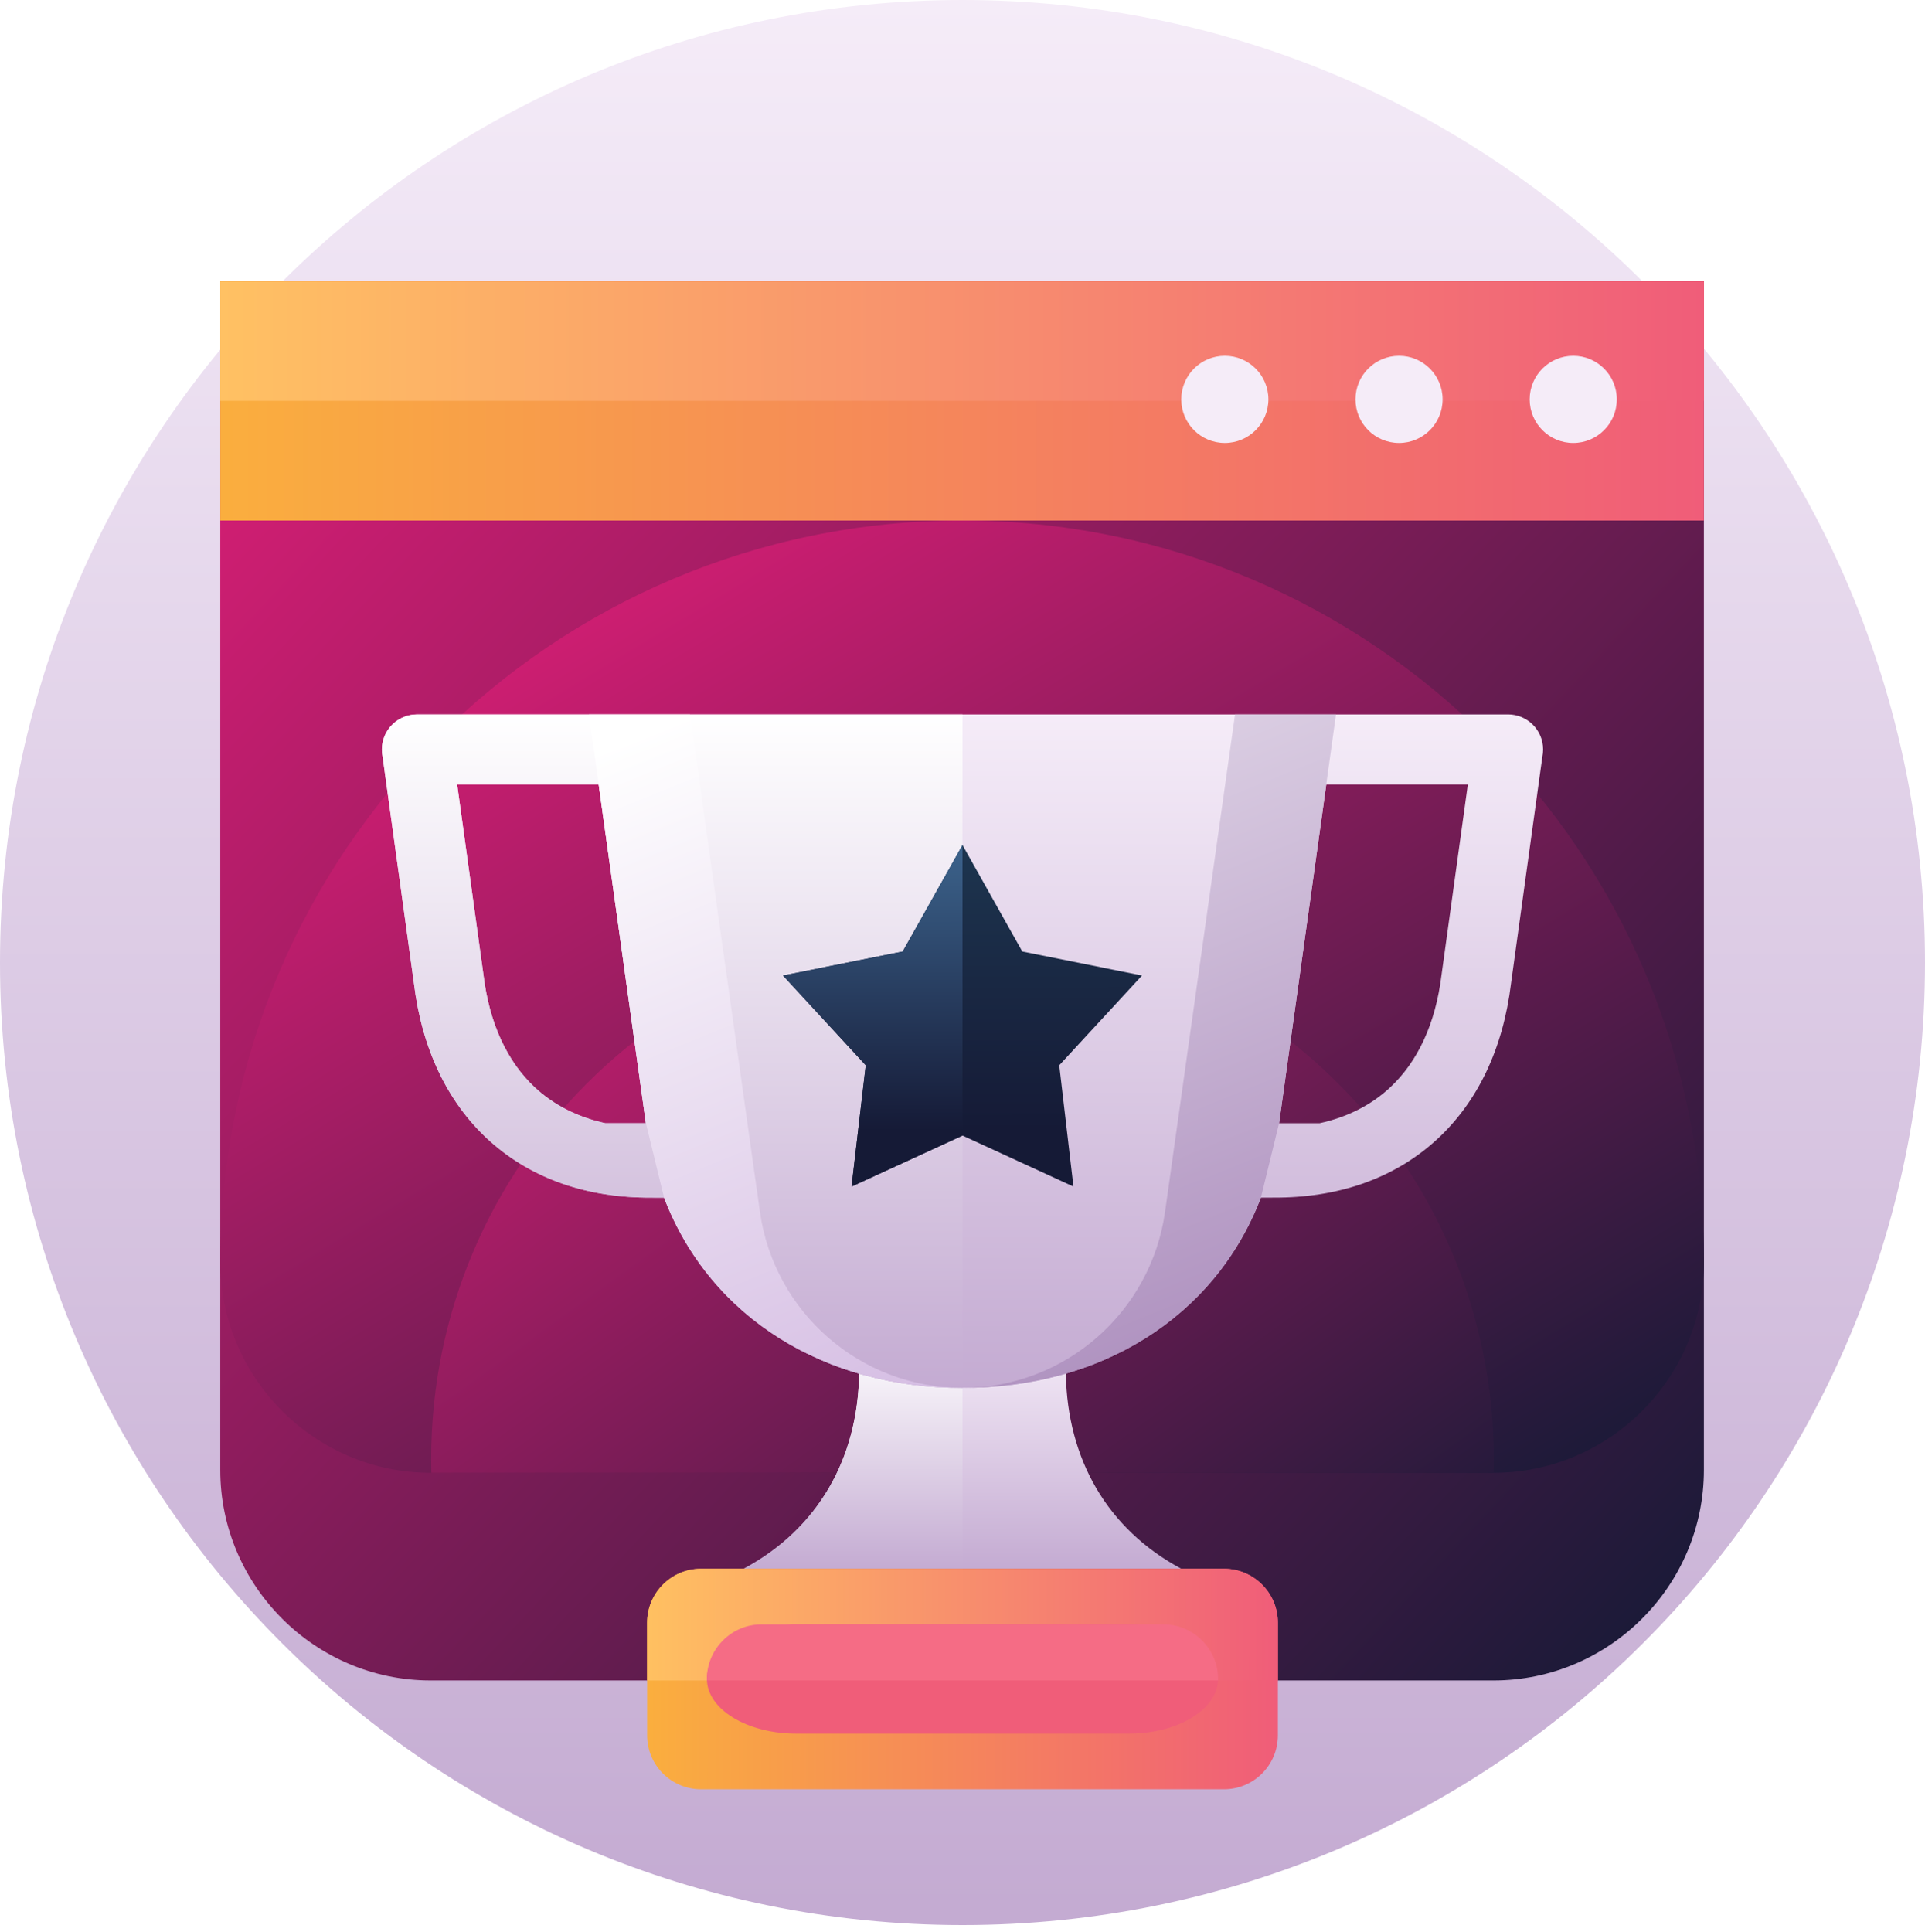<svg width="270" height="271" viewBox="0 0 270 271" fill="none" xmlns="http://www.w3.org/2000/svg">
<path d="M135 270C209.558 270 270 209.558 270 135C270 60.442 209.558 0 135 0C60.442 0 0 60.442 0 135C0 209.558 60.442 270 135 270Z" fill="url(#paint0_linear_366_26)"/>
<g filter="url(#filter0_d_366_26)">
<path fill-rule="evenodd" clip-rule="evenodd" d="M30.896 29.441H238.988V196.173C238.988 212.409 225.704 225.693 209.468 225.693H60.413C44.178 225.693 30.894 212.409 30.894 196.173V29.441H30.896Z" fill="url(#paint1_linear_366_26)"/>
<path fill-rule="evenodd" clip-rule="evenodd" d="M238.977 167.864C238.543 183.728 225.433 196.569 209.468 196.569H60.413C44.434 196.569 31.316 183.701 30.905 167.816C30.899 167.563 30.896 167.306 30.896 167.049C30.896 109.585 77.479 63.003 134.942 63.003C192.406 63.003 238.988 109.585 238.988 167.049C238.988 167.32 238.98 167.589 238.977 167.861V167.864Z" fill="url(#paint2_linear_366_26)"/>
<path fill-rule="evenodd" clip-rule="evenodd" d="M209.501 196.569H209.469H60.496C60.481 195.94 60.473 195.305 60.473 194.671C60.473 153.511 93.839 120.145 134.999 120.145C176.158 120.145 209.525 153.511 209.525 194.671C209.525 195.305 209.516 195.937 209.501 196.569Z" fill="url(#paint3_linear_366_26)"/>
<path fill-rule="evenodd" clip-rule="evenodd" d="M120.504 182.668C120.318 194.583 114.721 204.451 104.312 210.025H135.001H165.69C155.282 204.454 149.685 194.583 149.499 182.668L135.001 177.818L120.504 182.668Z" fill="url(#paint4_linear_366_26)"/>
<path fill-rule="evenodd" clip-rule="evenodd" d="M120.504 182.668C120.318 194.583 114.721 204.451 104.312 210.025H135.001V177.818L120.504 182.668Z" fill="url(#paint5_linear_366_26)"/>
<path fill-rule="evenodd" clip-rule="evenodd" d="M83.973 100.041H64.121L67.814 126.757C68.649 133.599 71.173 138.94 75.037 142.532C77.679 144.988 81.006 146.683 84.906 147.536H90.591L83.973 100.044V100.041ZM186.023 100.041H205.876L202.183 126.757C201.347 133.599 198.823 138.94 194.959 142.532C192.317 144.988 188.99 146.683 185.091 147.536H179.405L186.023 100.044V100.041ZM134.998 90.199H187.384H211.514C214.23 90.199 216.435 92.401 216.435 95.12C216.435 95.472 216.396 95.811 216.329 96.139L211.939 127.905C210.82 137.148 207.219 144.537 201.645 149.714C195.98 154.981 188.397 157.853 179.426 157.968C177.843 157.986 177.601 157.968 176.852 157.98C170.322 175.01 154.041 184.701 134.998 184.651C115.955 184.701 99.675 175.01 93.145 157.98C92.395 157.968 92.15 157.986 90.571 157.968C81.6 157.853 74.019 154.981 68.351 149.714C62.781 144.537 59.179 137.148 58.057 127.905L53.668 96.139C53.6 95.811 53.562 95.469 53.562 95.12C53.562 92.404 55.764 90.199 58.483 90.199H82.612H134.998Z" fill="url(#paint6_linear_366_26)"/>
<path fill-rule="evenodd" clip-rule="evenodd" d="M83.973 100.041H64.121L67.814 126.757C68.649 133.599 71.173 138.94 75.037 142.532C77.679 144.988 81.006 146.683 84.906 147.536H90.591L83.973 100.044V100.041ZM134.998 90.199V184.657C115.955 184.707 99.675 175.016 93.145 157.986C92.395 157.974 92.15 157.992 90.571 157.974C81.6 157.859 74.019 154.987 68.351 149.72C62.781 144.542 59.179 137.154 58.057 127.911L53.668 96.144C53.6 95.817 53.562 95.474 53.562 95.126C53.562 92.41 55.764 90.205 58.483 90.205H82.612H134.998V90.199Z" fill="url(#paint7_linear_366_26)"/>
<path fill-rule="evenodd" clip-rule="evenodd" d="M96.77 90.199L106.591 160.002L106.594 160.005C108.557 173.938 120.525 184.657 134.998 184.657C115.955 184.707 99.675 175.016 93.145 157.986L90.591 147.536L82.612 90.202H96.77V90.199Z" fill="url(#paint8_linear_366_26)"/>
<path d="M171.68 210.023H98.32C94.148 210.023 90.766 213.406 90.766 217.578V233.397C90.766 237.569 94.148 240.951 98.32 240.951H171.68C175.852 240.951 179.234 237.569 179.234 233.397V217.578C179.234 213.406 175.852 210.023 171.68 210.023Z" fill="url(#paint9_linear_366_26)"/>
<path fill-rule="evenodd" clip-rule="evenodd" d="M98.317 210.023H171.68C175.833 210.023 179.234 213.421 179.234 217.578V225.696H90.766V217.578C90.766 213.424 94.163 210.023 98.32 210.023H98.317Z" fill="url(#paint10_linear_366_26)"/>
<path d="M158.319 217.826H111.684C104.761 217.826 99.149 221.256 99.149 225.487V225.49C99.149 229.72 104.761 233.15 111.684 233.15H158.319C165.242 233.15 170.853 229.72 170.853 225.49V225.487C170.853 221.256 165.242 217.826 158.319 217.826Z" fill="#F05D79"/>
<path fill-rule="evenodd" clip-rule="evenodd" d="M106.81 217.826H163.19C167.405 217.826 170.85 221.274 170.85 225.487L170.847 225.693H99.149L99.147 225.487C99.147 221.271 102.594 217.826 106.807 217.826H106.81Z" fill="#F56C85"/>
<path d="M238.988 29.441H30.896V63.006H238.988V29.441Z" fill="url(#paint11_linear_366_26)"/>
<path fill-rule="evenodd" clip-rule="evenodd" d="M30.896 29.441H238.988V46.224H30.896V29.441Z" fill="url(#paint12_linear_366_26)"/>
<path d="M171.795 52.127C175.17 52.127 177.906 49.392 177.906 46.017C177.906 42.642 175.17 39.906 171.795 39.906C168.42 39.906 165.685 42.642 165.685 46.017C165.685 49.392 168.42 52.127 171.795 52.127Z" fill="#F5ECF8"/>
<path d="M196.229 52.127C199.604 52.127 202.339 49.392 202.339 46.017C202.339 42.642 199.604 39.906 196.229 39.906C192.854 39.906 190.118 42.642 190.118 46.017C190.118 49.392 192.854 52.127 196.229 52.127Z" fill="#F5ECF8"/>
<path d="M220.662 52.127C224.037 52.127 226.773 49.392 226.773 46.017C226.773 42.642 224.037 39.906 220.662 39.906C217.288 39.906 214.552 42.642 214.552 46.017C214.552 49.392 217.288 52.127 220.662 52.127Z" fill="#F5ECF8"/>
<path fill-rule="evenodd" clip-rule="evenodd" d="M150.562 156.422L134.999 149.269L119.436 156.422L121.429 139.409L109.818 126.819L126.612 123.457L134.999 108.522L143.388 123.457L160.182 126.819L148.569 139.409L150.562 156.422Z" fill="url(#paint13_linear_366_26)"/>
<path fill-rule="evenodd" clip-rule="evenodd" d="M134.999 149.269L119.436 156.422L121.429 139.409L109.818 126.819L126.612 123.457L134.999 108.522V149.269Z" fill="url(#paint14_linear_366_26)"/>
<path fill-rule="evenodd" clip-rule="evenodd" d="M173.226 90.199L163.405 160.002L163.402 160.005C161.439 173.938 149.472 184.657 134.998 184.657C154.041 184.707 170.322 175.016 176.851 157.986L179.405 147.536L187.384 90.202H173.226V90.199Z" fill="url(#paint15_linear_366_26)"/>
</g>
<defs>
<filter id="filter0_d_366_26" x="10.894" y="19.441" width="248.095" height="251.51" filterUnits="userSpaceOnUse" color-interpolation-filters="sRGB">
<feFlood flood-opacity="0" result="BackgroundImageFix"/>
<feColorMatrix in="SourceAlpha" type="matrix" values="0 0 0 0 0 0 0 0 0 0 0 0 0 0 0 0 0 0 127 0" result="hardAlpha"/>
<feOffset dy="10"/>
<feGaussianBlur stdDeviation="10"/>
<feComposite in2="hardAlpha" operator="out"/>
<feColorMatrix type="matrix" values="0 0 0 0 0.082 0 0 0 0 0.102 0 0 0 0 0.212 0 0 0 0.2 0"/>
<feBlend mode="normal" in2="BackgroundImageFix" result="effect1_dropShadow_366_26"/>
<feBlend mode="normal" in="SourceGraphic" in2="effect1_dropShadow_366_26" result="shape"/>
</filter>
<linearGradient id="paint0_linear_366_26" x1="135" y1="267.718" x2="135" y2="0" gradientUnits="userSpaceOnUse">
<stop stop-color="#C4ABD2"/>
<stop offset="1" stop-color="#F5ECF8"/>
</linearGradient>
<linearGradient id="paint1_linear_366_26" x1="30.896" y1="29.441" x2="237.701" y2="223.051" gradientUnits="userSpaceOnUse">
<stop stop-color="#DF1E77"/>
<stop offset="1" stop-color="#151A36"/>
</linearGradient>
<linearGradient id="paint2_linear_366_26" x1="237.864" y1="193.912" x2="134.999" y2="23.96" gradientUnits="userSpaceOnUse">
<stop stop-color="#151A36"/>
<stop offset="1" stop-color="#DF1E77"/>
</linearGradient>
<linearGradient id="paint3_linear_366_26" x1="237.592" y1="195.476" x2="134.999" y2="53.223" gradientUnits="userSpaceOnUse">
<stop stop-color="#151A36"/>
<stop offset="1" stop-color="#DF1E77"/>
</linearGradient>
<linearGradient id="paint4_linear_366_26" x1="134.998" y1="177.818" x2="135.004" y2="210.025" gradientUnits="userSpaceOnUse">
<stop stop-color="#F5ECF8"/>
<stop offset="1" stop-color="#C4ABD2"/>
</linearGradient>
<linearGradient id="paint5_linear_366_26" x1="134.998" y1="177.818" x2="135.004" y2="210.025" gradientUnits="userSpaceOnUse">
<stop stop-color="white"/>
<stop offset="1" stop-color="#C4ABD2"/>
</linearGradient>
<linearGradient id="paint6_linear_366_26" x1="134.998" y1="90.199" x2="134.998" y2="184.657" gradientUnits="userSpaceOnUse">
<stop stop-color="#F5ECF8"/>
<stop offset="1" stop-color="#C4ABD2"/>
</linearGradient>
<linearGradient id="paint7_linear_366_26" x1="134.998" y1="90.199" x2="134.998" y2="184.657" gradientUnits="userSpaceOnUse">
<stop stop-color="white"/>
<stop offset="1" stop-color="#C4ABD2"/>
</linearGradient>
<linearGradient id="paint8_linear_366_26" x1="135.173" y1="184.778" x2="96.77" y2="90.199" gradientUnits="userSpaceOnUse">
<stop stop-color="#D5BDE3"/>
<stop offset="1" stop-color="white"/>
</linearGradient>
<linearGradient id="paint9_linear_366_26" x1="91.031" y1="233.356" x2="179.234" y2="233.397" gradientUnits="userSpaceOnUse">
<stop stop-color="#FAAE3E"/>
<stop offset="1" stop-color="#F05D79"/>
</linearGradient>
<linearGradient id="paint10_linear_366_26" x1="91.031" y1="233.356" x2="179.234" y2="233.397" gradientUnits="userSpaceOnUse">
<stop stop-color="#FFC061"/>
<stop offset="1" stop-color="#F05D79"/>
</linearGradient>
<linearGradient id="paint11_linear_366_26" x1="30.896" y1="29.439" x2="238.988" y2="29.439" gradientUnits="userSpaceOnUse">
<stop stop-color="#FAAE3E"/>
<stop offset="1" stop-color="#F05D79"/>
</linearGradient>
<linearGradient id="paint12_linear_366_26" x1="30.896" y1="29.441" x2="238.988" y2="29.436" gradientUnits="userSpaceOnUse">
<stop stop-color="#FFC163"/>
<stop offset="1" stop-color="#F05D79"/>
</linearGradient>
<linearGradient id="paint13_linear_366_26" x1="135.067" y1="148.566" x2="134.999" y2="108.522" gradientUnits="userSpaceOnUse">
<stop stop-color="#151A36"/>
<stop offset="1" stop-color="#1D354F"/>
</linearGradient>
<linearGradient id="paint14_linear_366_26" x1="135.067" y1="148.566" x2="134.999" y2="108.522" gradientUnits="userSpaceOnUse">
<stop stop-color="#151A36"/>
<stop offset="1" stop-color="#3C638C"/>
</linearGradient>
<linearGradient id="paint15_linear_366_26" x1="149.156" y1="90.199" x2="187.608" y2="184.657" gradientUnits="userSpaceOnUse">
<stop stop-color="#DFD4E6"/>
<stop offset="1" stop-color="#A888BA"/>
</linearGradient>
</defs>
</svg>
